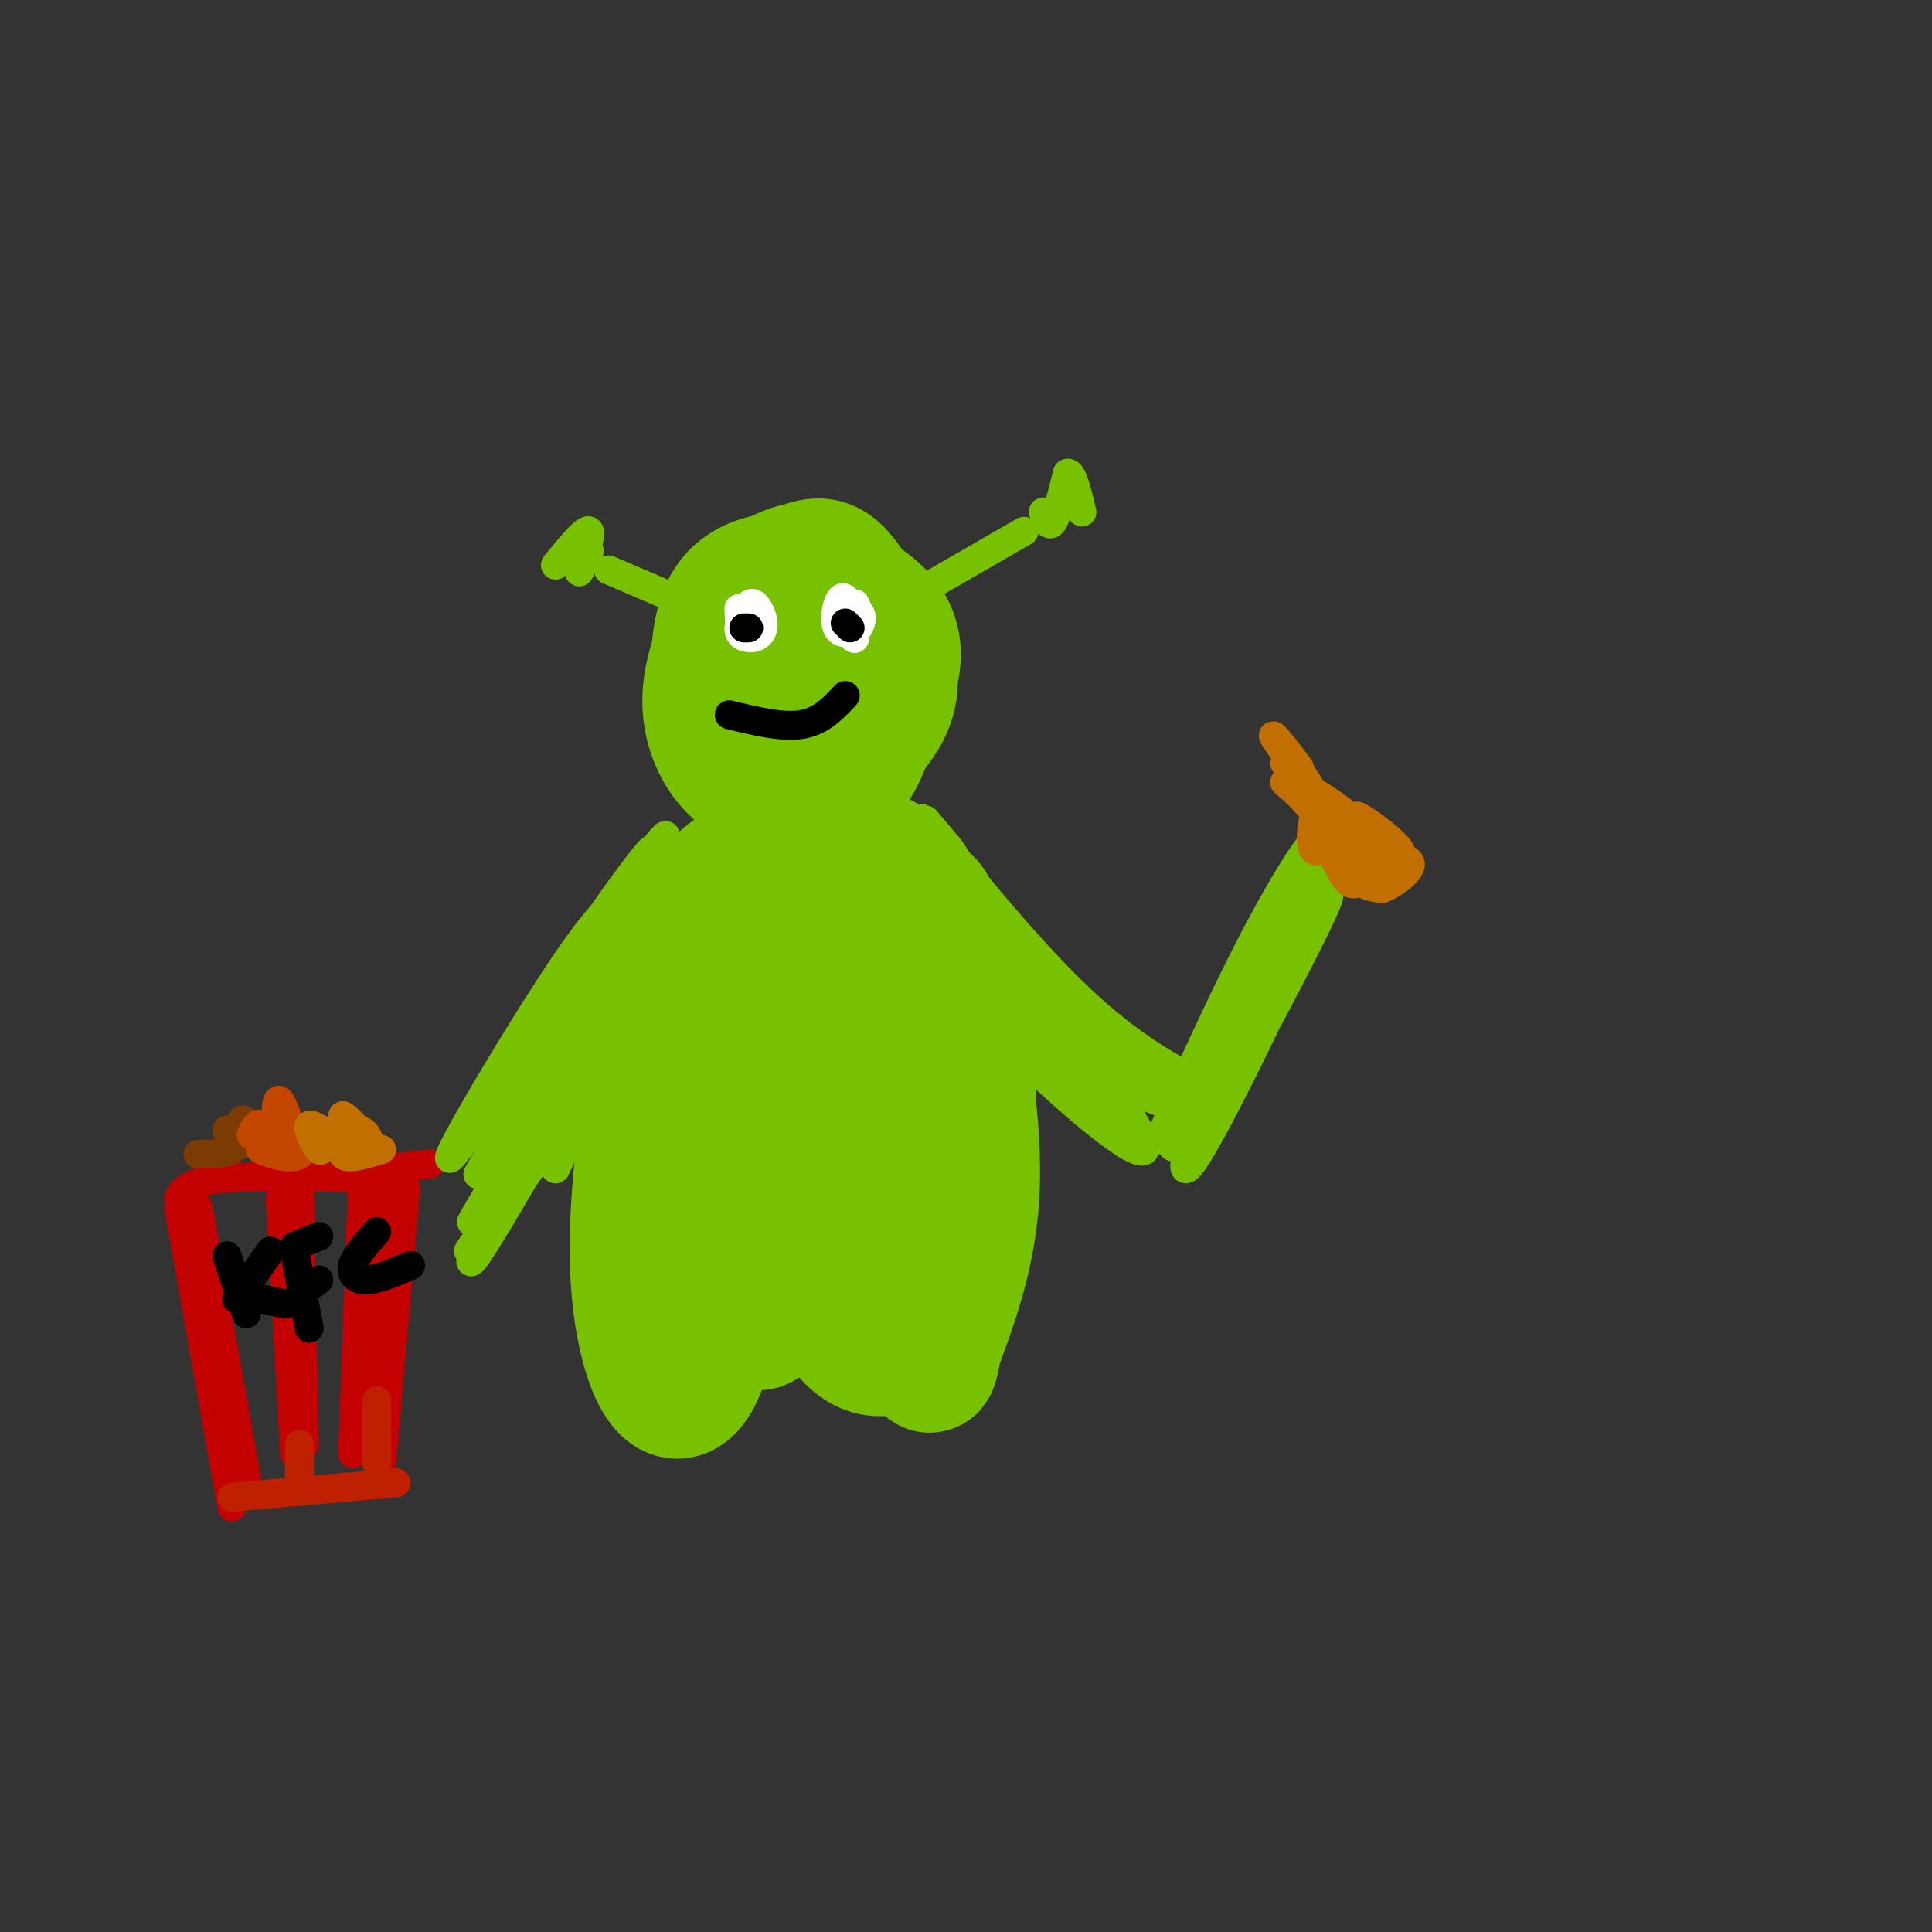 <svg viewBox='0 0 400 400' version='1.1' xmlns='http://www.w3.org/2000/svg' xmlns:xlink='http://www.w3.org/1999/xlink'><rect x="0" y="0" width="400" height="400" fill="#333333" stroke="none"/><g fill='none' stroke='#78C101' stroke-width='28' stroke-linecap='round' stroke-linejoin='round'><path d='M152,239c-1.391,-6.324 -2.782,-12.649 -2,-21c0.782,-8.351 3.738,-18.729 8,-20c4.262,-1.271 9.830,6.565 10,22c0.170,15.435 -5.057,38.468 -8,48c-2.943,9.532 -3.602,5.563 -6,1c-2.398,-4.563 -6.535,-9.721 -9,-19c-2.465,-9.279 -3.259,-22.678 -1,-34c2.259,-11.322 7.570,-20.567 11,-25c3.430,-4.433 4.980,-4.055 8,-3c3.020,1.055 7.511,2.788 9,14c1.489,11.212 -0.022,31.903 -2,44c-1.978,12.097 -4.422,15.599 -7,15c-2.578,-0.599 -5.289,-5.300 -8,-10'/><path d='M155,251c-2.681,-6.836 -5.385,-18.927 -6,-28c-0.615,-9.073 0.857,-15.129 3,-21c2.143,-5.871 4.958,-11.559 10,-14c5.042,-2.441 12.313,-1.635 17,2c4.687,3.635 6.791,10.101 7,19c0.209,8.899 -1.478,20.233 -4,30c-2.522,9.767 -5.879,17.969 -8,22c-2.121,4.031 -3.006,3.893 -5,3c-1.994,-0.893 -5.095,-2.541 -7,-4c-1.905,-1.459 -2.612,-2.729 -4,-9c-1.388,-6.271 -3.456,-17.543 -1,-30c2.456,-12.457 9.438,-26.100 16,-32c6.562,-5.900 12.706,-4.059 16,-3c3.294,1.059 3.739,1.335 4,7c0.261,5.665 0.340,16.717 -1,28c-1.340,11.283 -4.097,22.795 -7,31c-2.903,8.205 -5.951,13.102 -9,18'/><path d='M176,270c-1.445,4.172 -0.559,5.602 1,7c1.559,1.398 3.791,2.765 7,2c3.209,-0.765 7.396,-3.661 11,-15c3.604,-11.339 6.626,-31.122 5,-47c-1.626,-15.878 -7.899,-27.852 -13,-33c-5.101,-5.148 -9.029,-3.471 -13,-2c-3.971,1.471 -7.986,2.735 -12,4'/><path d='M162,186c-2.839,0.738 -3.935,0.583 -8,3c-4.065,2.417 -11.097,7.404 -12,21c-0.903,13.596 4.325,35.799 5,52c0.675,16.201 -3.203,26.400 -7,26c-3.797,-0.400 -7.513,-11.400 -8,-26c-0.487,-14.600 2.257,-32.800 5,-51'/><path d='M137,211c1.240,-10.418 1.840,-10.963 4,-15c2.160,-4.037 5.880,-11.565 11,-15c5.120,-3.435 11.640,-2.776 15,-2c3.360,0.776 3.558,1.671 8,6c4.442,4.329 13.126,12.094 17,27c3.874,14.906 2.937,36.953 2,59'/><path d='M194,271c-0.440,12.417 -2.542,13.958 -1,9c1.542,-4.958 6.726,-16.417 8,-30c1.274,-13.583 -1.363,-29.292 -4,-45'/><path d='M197,205c-3.201,-12.234 -9.203,-20.320 -12,-24c-2.797,-3.680 -2.389,-2.956 -6,-3c-3.611,-0.044 -11.241,-0.858 -19,3c-7.759,3.858 -15.645,12.388 -20,21c-4.355,8.612 -5.177,17.306 -6,26'/><path d='M134,228c0.000,13.167 3.000,33.083 6,53'/><path d='M169,156c-4.329,3.244 -8.658,6.489 -13,5c-4.342,-1.489 -8.697,-7.711 -9,-15c-0.303,-7.289 3.446,-15.644 8,-21c4.554,-5.356 9.912,-7.713 14,-7c4.088,0.713 6.907,4.496 9,9c2.093,4.504 3.461,9.728 3,16c-0.461,6.272 -2.751,13.593 -6,17c-3.249,3.407 -7.455,2.899 -11,2c-3.545,-0.899 -6.427,-2.191 -9,-6c-2.573,-3.809 -4.836,-10.137 -5,-16c-0.164,-5.863 1.770,-11.262 5,-15c3.230,-3.738 7.754,-5.814 11,-7c3.246,-1.186 5.213,-1.482 8,2c2.787,3.482 6.393,10.741 10,18'/><path d='M184,138c1.163,5.438 -0.930,10.034 -5,14c-4.070,3.966 -10.119,7.304 -15,7c-4.881,-0.304 -8.595,-4.248 -11,-7c-2.405,-2.752 -3.500,-4.312 -4,-9c-0.500,-4.688 -0.403,-12.503 2,-17c2.403,-4.497 7.114,-5.675 11,-6c3.886,-0.325 6.949,0.204 11,2c4.051,1.796 9.090,4.858 11,9c1.910,4.142 0.691,9.362 -2,14c-2.691,4.638 -6.853,8.694 -10,11c-3.147,2.306 -5.279,2.864 -8,1c-2.721,-1.864 -6.029,-6.149 -8,-9c-1.971,-2.851 -2.603,-4.270 -1,-7c1.603,-2.730 5.440,-6.773 10,-8c4.560,-1.227 9.843,0.362 11,5c1.157,4.638 -1.812,12.325 -4,16c-2.188,3.675 -3.594,3.337 -5,3'/><path d='M167,157c-1.571,0.522 -2.997,0.328 -4,-1c-1.003,-1.328 -1.582,-3.790 1,-7c2.582,-3.210 8.324,-7.170 9,-13c0.676,-5.830 -3.716,-13.532 -3,-12c0.716,1.532 6.539,12.297 7,18c0.461,5.703 -4.440,6.344 -8,5c-3.560,-1.344 -5.780,-4.672 -8,-8'/></g>
<g fill='none' stroke='#78C101' stroke-width='6' stroke-linecap='round' stroke-linejoin='round'><path d='M186,125c0.000,0.000 26.000,-15.000 26,-15'/><path d='M126,118c0.000,0.000 21.000,9.000 21,9'/><path d='M115,117c3.222,-3.933 6.444,-7.867 7,-7c0.556,0.867 -1.556,6.533 -2,8c-0.444,1.467 0.778,-1.267 2,-4'/><path d='M216,106c0.583,1.667 1.167,3.333 2,2c0.833,-1.333 1.917,-5.667 3,-10'/><path d='M221,98c1.000,-0.333 2.000,3.833 3,8'/></g>
<g fill='none' stroke='#FFFFFF' stroke-width='6' stroke-linecap='round' stroke-linejoin='round'><path d='M154,127c0.590,-1.203 1.180,-2.406 2,-2c0.820,0.406 1.870,2.422 2,4c0.130,1.578 -0.658,2.718 -2,3c-1.342,0.282 -3.236,-0.296 -3,-2c0.236,-1.704 2.602,-4.536 3,-4c0.398,0.536 -1.172,4.439 -2,5c-0.828,0.561 -0.914,-2.219 -1,-5'/><path d='M177,125c0.691,1.425 1.382,2.850 1,4c-0.382,1.150 -1.837,2.024 -3,2c-1.163,-0.024 -2.033,-0.944 -2,-3c0.033,-2.056 0.971,-5.246 2,-4c1.029,1.246 2.151,6.927 2,8c-0.151,1.073 -1.576,-2.464 -3,-6'/><path d='M174,126c0.467,-0.889 3.133,-0.111 4,1c0.867,1.111 -0.067,2.556 -1,4'/></g>
<g fill='none' stroke='#000000' stroke-width='6' stroke-linecap='round' stroke-linejoin='round'><path d='M154,130c0.000,0.000 1.000,0.000 1,0'/><path d='M175,129c0.000,0.000 1.000,1.000 1,1'/><path d='M151,148c5.500,1.333 11.000,2.667 15,2c4.000,-0.667 6.500,-3.333 9,-6'/></g>
<g fill='none' stroke='#C30101' stroke-width='6' stroke-linecap='round' stroke-linejoin='round'><path d='M37,250c0.000,0.000 11.000,62.000 11,62'/><path d='M84,246c0.000,0.000 -5.000,57.000 -5,57'/><path d='M41,250c0.000,0.000 10.000,56.000 10,56'/><path d='M75,246c0.000,0.000 -2.000,55.000 -2,55'/><path d='M58,248c0.000,0.000 3.000,53.000 3,53'/><path d='M62,245c0.000,0.000 1.000,54.000 1,54'/><path d='M77,246c-1.711,25.311 -3.422,50.622 -3,47c0.422,-3.622 2.978,-36.178 4,-47c1.022,-10.822 0.511,0.089 0,11'/><path d='M37,248c1.000,-1.667 2.000,-3.333 9,-4c7.000,-0.667 20.000,-0.333 33,0'/><path d='M80,242c0.000,0.000 9.000,-1.000 9,-1'/></g>
<g fill='none' stroke='#7C3B02' stroke-width='6' stroke-linecap='round' stroke-linejoin='round'><path d='M41,239c3.000,-0.083 6.000,-0.167 7,-1c1.000,-0.833 0.000,-2.417 -1,-4'/><path d='M47,234c0.571,0.405 2.500,3.417 3,3c0.500,-0.417 -0.429,-4.262 0,-5c0.429,-0.738 2.214,1.631 4,4'/></g>
<g fill='none' stroke='#C34701' stroke-width='6' stroke-linecap='round' stroke-linejoin='round'><path d='M52,235c0.644,-1.400 1.289,-2.800 2,-2c0.711,0.800 1.489,3.800 2,4c0.511,0.200 0.756,-2.400 1,-5'/><path d='M57,232c0.200,-2.156 0.200,-5.044 1,-4c0.800,1.044 2.400,6.022 4,11'/><path d='M62,239c-1.467,1.444 -7.133,-0.444 -8,-1c-0.867,-0.556 3.067,0.222 7,1'/></g>
<g fill='none' stroke='#C26F01' stroke-width='6' stroke-linecap='round' stroke-linejoin='round'><path d='M66,235c0.363,1.917 0.726,3.833 0,3c-0.726,-0.833 -2.542,-4.417 -2,-5c0.542,-0.583 3.440,1.833 5,2c1.560,0.167 1.780,-1.917 2,-4'/><path d='M71,231c1.490,0.718 4.214,4.512 5,5c0.786,0.488 -0.365,-2.330 -2,-2c-1.635,0.330 -3.753,3.809 -3,5c0.753,1.191 4.376,0.096 8,-1'/></g>
<g fill='none' stroke='#000000' stroke-width='6' stroke-linecap='round' stroke-linejoin='round'><path d='M47,260c0.000,0.000 4.000,12.000 4,12'/><path d='M49,269c0.000,0.000 7.000,-10.000 7,-10'/><path d='M50,268c0.000,0.000 9.000,2.000 9,2'/><path d='M61,259c0.000,0.000 3.000,16.000 3,16'/><path d='M61,258c0.000,0.000 5.000,-2.000 5,-2'/><path d='M62,268c0.000,0.000 4.000,-3.000 4,-3'/><path d='M78,255c-2.244,2.556 -4.489,5.111 -5,7c-0.511,1.889 0.711,3.111 3,3c2.289,-0.111 5.644,-1.556 9,-3'/></g>
<g fill='none' stroke='#78C101' stroke-width='6' stroke-linecap='round' stroke-linejoin='round'><path d='M118,207c-3.152,5.704 -6.305,11.407 -1,3c5.305,-8.407 19.066,-30.926 17,-28c-2.066,2.926 -19.960,31.295 -26,39c-6.040,7.705 -0.227,-5.254 9,-20c9.227,-14.746 21.869,-31.278 17,-23c-4.869,8.278 -27.248,41.365 -32,48c-4.752,6.635 8.124,-13.183 21,-33'/><path d='M123,193c8.753,-12.755 20.137,-28.141 12,-15c-8.137,13.141 -35.794,54.810 -41,61c-5.206,6.190 12.038,-23.099 22,-38c9.962,-14.901 12.642,-15.413 14,-14c1.358,1.413 1.395,4.750 -7,19c-8.395,14.250 -25.222,39.414 -24,37c1.222,-2.414 20.492,-32.404 26,-40c5.508,-7.596 -2.746,7.202 -11,22'/><path d='M114,225c-7.493,13.091 -20.724,34.820 -15,26c5.724,-8.820 30.405,-48.189 31,-47c0.595,1.189 -22.896,42.934 -30,54c-7.104,11.066 2.179,-8.549 10,-22c7.821,-13.451 14.179,-20.740 15,-20c0.821,0.740 -3.894,9.507 -11,20c-7.106,10.493 -16.602,22.712 -17,23c-0.398,0.288 8.301,-11.356 17,-23'/><path d='M114,236c4.733,-6.511 8.067,-11.289 8,-10c-0.067,1.289 -3.533,8.644 -7,16'/><path d='M196,175c-3.674,-4.427 -7.348,-8.854 -2,-2c5.348,6.854 19.717,24.987 32,36c12.283,11.013 22.478,14.904 20,14c-2.478,-0.904 -17.631,-6.604 -29,-18c-11.369,-11.396 -18.955,-28.488 -21,-30c-2.045,-1.512 1.449,12.554 12,25c10.551,12.446 28.157,23.270 33,27c4.843,3.730 -3.079,0.365 -11,-3'/><path d='M230,224c-5.322,-2.334 -13.128,-6.670 -20,-14c-6.872,-7.330 -12.812,-17.653 -15,-20c-2.188,-2.347 -0.624,3.282 2,9c2.624,5.718 6.308,11.524 16,21c9.692,9.476 25.392,22.622 24,17c-1.392,-5.622 -19.875,-30.014 -27,-37c-7.125,-6.986 -2.893,3.432 3,12c5.893,8.568 13.446,15.284 21,22'/><path d='M240,236c7.423,-16.440 14.845,-32.881 22,-46c7.155,-13.119 14.042,-22.917 8,-9c-6.042,13.917 -25.012,51.548 -27,56c-1.988,4.452 13.006,-24.274 28,-53'/><path d='M271,184c6.279,-10.493 7.977,-10.225 2,4c-5.977,14.225 -19.629,42.408 -25,51c-5.371,8.592 -2.460,-2.408 6,-19c8.460,-16.592 22.470,-38.775 21,-34c-1.470,4.775 -18.420,36.507 -24,46c-5.580,9.493 0.210,-3.254 6,-16'/></g>
<g fill='none' stroke='#C26F01' stroke-width='6' stroke-linecap='round' stroke-linejoin='round'><path d='M266,158c1.367,0.677 2.734,1.354 4,3c1.266,1.646 2.431,4.262 1,4c-1.431,-0.262 -5.460,-3.402 -5,-3c0.460,0.402 5.408,4.345 7,8c1.592,3.655 -0.171,7.021 -1,6c-0.829,-1.021 -0.723,-6.429 1,-8c1.723,-1.571 5.064,0.694 7,3c1.936,2.306 2.468,4.653 3,7'/><path d='M283,178c0.001,2.511 -1.497,5.290 -3,5c-1.503,-0.290 -3.011,-3.647 -4,-6c-0.989,-2.353 -1.459,-3.702 1,-3c2.459,0.702 7.847,3.456 9,5c1.153,1.544 -1.928,1.878 -5,-1c-3.072,-2.878 -6.135,-8.967 -4,-9c2.135,-0.033 9.467,5.991 11,7c1.533,1.009 -2.734,-2.995 -7,-7'/><path d='M281,169c0.678,0.059 5.872,3.707 8,6c2.128,2.293 1.188,3.233 -2,2c-3.188,-1.233 -8.625,-4.638 -12,-8c-3.375,-3.362 -4.687,-6.681 -6,-10'/><path d='M269,159c-2.750,-3.845 -6.625,-8.458 -5,-6c1.625,2.458 8.750,11.988 11,15c2.250,3.012 -0.375,-0.494 -3,-4'/><path d='M272,164c2.148,1.064 9.017,5.724 11,9c1.983,3.276 -0.919,5.168 -3,5c-2.081,-0.168 -3.341,-2.396 -2,-3c1.341,-0.604 5.284,0.414 6,2c0.716,1.586 -1.795,3.739 -2,5c-0.205,1.261 1.898,1.631 4,2'/><path d='M286,184c2.267,-0.711 5.933,-3.489 6,-5c0.067,-1.511 -3.467,-1.756 -7,-2'/></g>
<g fill='none' stroke='#BF2001' stroke-width='6' stroke-linecap='round' stroke-linejoin='round'><path d='M48,310c0.000,0.000 34.000,-3.000 34,-3'/><path d='M62,307c0.000,0.000 0.000,-8.000 0,-8'/><path d='M78,303c0.000,0.000 0.000,-13.000 0,-13'/></g>
</svg>